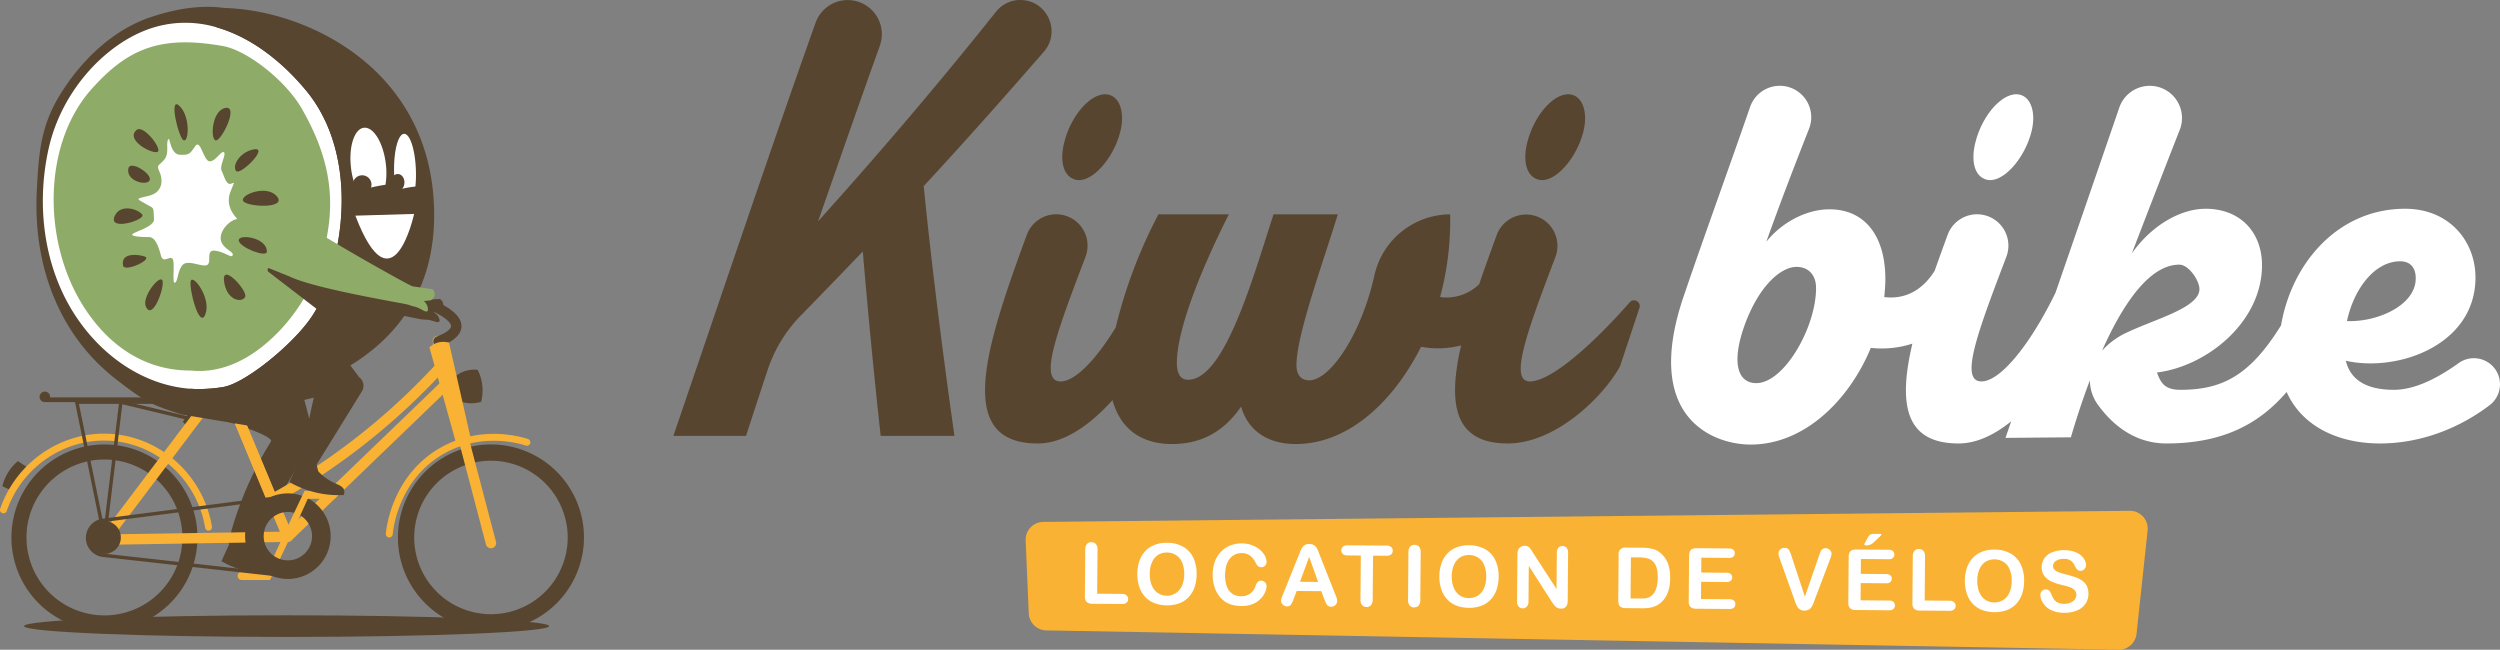 <svg xmlns="http://www.w3.org/2000/svg" width="1526.853" height="396.813" viewBox="0 0 1526.853 396.813"><rect x="0" y="0" width="1526.853" height="396.813" fill="#808080" stroke="none"/><g id="Calque_1-2" transform="translate(0 0.001)"><path id="Trac&#xE9;_777" data-name="Trac&#xE9; 777" d="M323.386,31.607C334.116,19.271,325.372,0,309.017,0a18.953,18.953,0,0,0-14.855,7.169c-34.216,43-70.821,85.951-108.653,127.985C197.967,99.4,210.43,63.65,223.231,27.893a20.841,20.841,0,1,0-39.255-14.017C154.083,97.989,125.906,182.1,97.114,266.212h44.367c4.417-13.487,8.838-27.132,13.365-40.721A86.758,86.758,0,0,1,175.4,192.228c12.56-12.793,24.989-25.717,37.413-38.641,3.07,36.181,6.826,75.428,10.921,112.63h45.053C261.619,215.7,254.8,161.442,250.015,113.658c24.824-26.81,49.105-54.157,73.37-82.051Z" transform="translate(314.132 0)" fill="#57452f"></path><path id="Trac&#xE9;_778" data-name="Trac&#xE9; 778" d="M535.758,84.627c-17.438,20.06-45.557,47.509-60.5,48.335-13.826.762-1.846-31.214,15.186-76.118A19.136,19.136,0,1,0,454.579,43.47c-3.794,10.324-7.432,20.386-10.718,30.053a28.473,28.473,0,0,1-23.9,7.9,178.3,178.3,0,0,0,6.145-50.511,47.635,47.635,0,0,0-46.319,37.562c-8.228,36.609-27.284,63.8-39.687,63.8-6.145,0-7.851-4.777-7.851-9.215,0-18.429,16.041-62.114,25.256-92.147H318.252c-12.285,37.545-29.693,101.022-52.218,101.022-4.438,0-6.826-3.413-6.826-10.235,0-21.842,16.727-61.094,31.743-90.787h-43a298.277,298.277,0,0,0-26.1,69.1c-12.4,20.187-24.963,32.946-33.628,32.946-13.847,0-1.846-31.21,15.181-76.114a19.137,19.137,0,1,0-35.859-13.377c-25.5,69.339-44.2,127.375,6.682,127.375,16.185,0,32.014-11.362,45.679-26.479,4.446,16.388,16.448,26.818,36.232,26.818,18.091,0,31.743-7.512,42.321-22.867,4.095,14.339,15.7,22.867,33.45,22.867,31.4,0,59.044-24.913,76.449-59.387a57.055,57.055,0,0,0,24.46-.843c-8.224,35.736-4.366,59.887,28.444,59.887,29.008,0,58.019-27.987,68.6-47.1l11.866-35.69a3.511,3.511,0,0,0-5.971-3.43Z" transform="translate(459.552 100)" fill="#57452f"></path><path id="Trac&#xE9;_779" data-name="Trac&#xE9; 779" d="M745.347,187.131a15.967,15.967,0,0,0-23.418-5.357c-11.891,8.512-26.094,16.274-39.484,16.274-17.4,0-26.619-6.483-29.355-17.748,31.743,7.169,79.184-9.558,79.184-50.854,0-21.842-15.7-41.978-43-41.978-40.907,0-69.275,33.174-75.733,71.189-18.87,30.422-35.618,39.387-61.471,39.387-9.558,0-11.946-4.091-14.334-10.578,30.375-3.756,64.164-30.714,64.164-65.527,0-19.8-12.971-34.47-34.47-34.47-15.359,0-33.107,10.239-45.053,27.3,8.694-22.609,19.382-50.283,29.291-75.517a19.675,19.675,0,1,0-36.918-13.593q-19.437,56.6-39.01,113.193c-15.643,32.044-33.78,54.073-45.171,54.073-13.847,0-1.846-31.21,15.181-76.114a19.137,19.137,0,1,0-35.859-13.377q-4.1,11.148-7.881,21.842c-7.516,12.2-18.539,17.731-30.833,16.113.343-3.413.682-7.169.682-10.925,0-26.962-12.967-42.66-34.127-42.66-13.991,0-29.008,7.847-38.565,19.793,7.881-22.169,17.006-45.934,26.094-69a19.195,19.195,0,1,0-36.016-13.263c-13.305,38.447-27.055,76.012-40.255,114.684-25.937,75.085,17.747,91.469,40.615,91.469,32.764,0,60.069-26.966,73.379-59.044a61.037,61.037,0,0,0,25.387-2.6c-8.55,36.329-4.942,60.967,28.2,60.967,11.074,0,21.986-5.323,32.15-13.521-1.156,3.371-2.325,6.737-3.481,10.108l39.933-.343c3.362-11.451,7.258-23.325,11.6-34.8a25.836,25.836,0,0,0,5.437,15.639c6.3,8.541,19.657,22.918,41.322,22.918,35.792,0,57.448-12.9,73.408-31.442,9.494,21.3,31.955,31.442,56.969,31.442,25.887,0,49.453-9.973,67.065-23.422a15.987,15.987,0,0,0,4.37-20.263ZM686.2,119.554c6.145,0,9.9,3.752,9.558,11.26-.682,15.7-23.206,25.942-41.978,25.256C658.219,135.59,671.185,119.554,686.2,119.554Zm-393.181,74.4c-11.607,0-15.359-12.971-6.826-36.181,8.876-23.888,22.186-34.813,31.4-34.813,6.483,0,11.946,4.1,11.946,12.971,0,23.892-19.454,58.024-36.516,58.024Zm211.145-19.729c13.119-29.456,29.329-52.624,47.221-52.624,5.806,0,12.3,9.769,12.3,14.893,0,11.518-27.021,18.213-44.926,26.852a45.462,45.462,0,0,0-14.6,10.883Z" transform="translate(779.602 40.029)" fill="#fff"></path><path id="Trac&#xE9;_780" data-name="Trac&#xE9; 780" d="M161.329,65.772c9.689,2.435,23.181-12.823,27.339-29.376,2.829-11.252-.14-20.8-7-22.52-9.892-2.486-22.931,11.827-27.254,29.041-2.914,11.59-.551,20.979,6.915,22.855Z" transform="translate(495.563 43.977)" fill="#57452f"></path><path id="Trac&#xE9;_781" data-name="Trac&#xE9; 781" d="M228.112,65.772C237.8,68.207,251.292,52.95,255.451,36.4c2.829-11.252-.14-20.8-7-22.52C238.559,11.39,225.52,25.7,221.2,42.918c-2.914,11.59-.551,20.979,6.915,22.855Z" transform="translate(711.584 43.977)" fill="#57452f"></path><path id="Trac&#xE9;_782" data-name="Trac&#xE9; 782" d="M292.742,65.772c9.689,2.435,23.181-12.823,27.339-29.376,2.829-11.252-.14-20.8-7-22.52C303.189,11.39,290.15,25.7,285.826,42.918c-2.913,11.59-.551,20.979,6.915,22.855Z" transform="translate(920.641 43.977)" fill="#fff"></path><path id="Trac&#xE9;_783" data-name="Trac&#xE9; 783" d="M149.82,136.279,147.932,91.8A10.9,10.9,0,0,1,158.7,80.445l663.51-6.775a10.9,10.9,0,0,1,10.947,12.056l-6.754,63.054a10.894,10.894,0,0,1-11.031,9.731l-654.863-11.8a10.9,10.9,0,0,1-10.688-10.43Z" transform="translate(478.479 238.298)" fill="#f9b233"></path><path id="Trac&#xE9;_784" data-name="Trac&#xE9; 784" d="M164.187,82.762l-.22,26.907,15.181.123a4.009,4.009,0,0,1,2.782.906,2.88,2.88,0,0,1,.953,2.227,2.8,2.8,0,0,1-.978,2.2,4.14,4.14,0,0,1-2.808.822L161.02,115.8a4.815,4.815,0,0,1-3.51-1.109,4.864,4.864,0,0,1-1.042-3.515L156.7,82.7a4.936,4.936,0,0,1,1.05-3.4,3.443,3.443,0,0,1,2.693-1.114,3.569,3.569,0,0,1,2.723,1.143,4.861,4.861,0,0,1,1.016,3.43Z" transform="translate(506.12 252.932)" fill="#fff"></path><path id="Trac&#xE9;_785" data-name="Trac&#xE9; 785" d="M182.165,78.282a19.694,19.694,0,0,1,9.854,2.414,15.154,15.154,0,0,1,6.191,6.682,22.62,22.62,0,0,1,2.033,10.117,24.67,24.67,0,0,1-1.228,7.783,16.747,16.747,0,0,1-3.527,6.051,15.183,15.183,0,0,1-5.734,3.887,22.48,22.48,0,0,1-15.512-.161,15.45,15.45,0,0,1-5.687-3.993,16.813,16.813,0,0,1-3.417-6.157,24.69,24.69,0,0,1-1.105-7.754,23.952,23.952,0,0,1,1.283-7.8,16.718,16.718,0,0,1,3.6-6.026,15.27,15.27,0,0,1,5.679-3.773,20.22,20.22,0,0,1,7.576-1.262Zm10.485,19.1a17.368,17.368,0,0,0-1.253-7.042,9.754,9.754,0,0,0-3.71-4.531,10.293,10.293,0,0,0-5.573-1.571,10.144,10.144,0,0,0-4.154.809,9.08,9.08,0,0,0-3.3,2.431,11.849,11.849,0,0,0-2.206,4.1,18.672,18.672,0,0,0-.839,5.632,19.211,19.211,0,0,0,.745,5.7,11.848,11.848,0,0,0,2.211,4.243,9.421,9.421,0,0,0,3.307,2.537,9.938,9.938,0,0,0,13.288-4.933,17.2,17.2,0,0,0,1.482-7.377Z" transform="translate(530.586 253.22)" fill="#fff"></path><path id="Trac&#xE9;_786" data-name="Trac&#xE9; 786" d="M207.8,104.426a9.778,9.778,0,0,1-.9,3.811,13.724,13.724,0,0,1-2.77,4.014,14.047,14.047,0,0,1-4.789,3.176,17.133,17.133,0,0,1-6.771,1.181,23.513,23.513,0,0,1-5.315-.6,14.876,14.876,0,0,1-4.336-1.762,14.558,14.558,0,0,1-3.57-3.121,18.363,18.363,0,0,1-2.465-3.917,20.265,20.265,0,0,1-1.512-4.616,25.032,25.032,0,0,1-.474-5.2,23.075,23.075,0,0,1,1.364-7.982A17.08,17.08,0,0,1,180.03,83.4a16.2,16.2,0,0,1,5.708-3.777,18.343,18.343,0,0,1,6.941-1.253,17.343,17.343,0,0,1,7.978,1.855A14.566,14.566,0,0,1,206,84.7a8.7,8.7,0,0,1,1.821,5,3.239,3.239,0,0,1-.923,2.261,2.893,2.893,0,0,1-2.206.966,3.057,3.057,0,0,1-2.151-.7,9.541,9.541,0,0,1-1.58-2.354,11.365,11.365,0,0,0-3.409-4.142,8.444,8.444,0,0,0-4.87-1.4,8.848,8.848,0,0,0-7.381,3.443q-2.77,3.481-2.816,9.935a18.625,18.625,0,0,0,1.148,7.186,9.059,9.059,0,0,0,3.4,4.3,9.42,9.42,0,0,0,5.179,1.457,9.144,9.144,0,0,0,5.475-1.554,9.684,9.684,0,0,0,3.4-4.675,7.855,7.855,0,0,1,1.207-2.371,2.659,2.659,0,0,1,2.274-.9,3.2,3.2,0,0,1,2.291.949,3.093,3.093,0,0,1,.936,2.329Z" transform="translate(565.734 253.501)" fill="#fff"></path><path id="Trac&#xE9;_787" data-name="Trac&#xE9; 787" d="M211.077,111.94l-1.728-4.658-15.033-.123-1.8,4.73a16.379,16.379,0,0,1-1.8,3.731,2.8,2.8,0,0,1-2.405.949,3.5,3.5,0,0,1-2.486-1.054,3.181,3.181,0,0,1-1.067-2.354,5.349,5.349,0,0,1,.263-1.563c.169-.534.457-1.279.851-2.236l9.655-23.926c.271-.686.606-1.512.991-2.477a12.432,12.432,0,0,1,1.232-2.4,4.886,4.886,0,0,1,1.7-1.537,5.175,5.175,0,0,1,2.587-.572,5.263,5.263,0,0,1,2.6.614,4.969,4.969,0,0,1,1.677,1.537,10.761,10.761,0,0,1,1.071,2.011c.284.72.652,1.673,1.1,2.871l9.465,23.93a11.947,11.947,0,0,1,1.1,3.968,3.258,3.258,0,0,1-1.093,2.346,3.521,3.521,0,0,1-2.592,1.054,3.306,3.306,0,0,1-1.512-.33,3.125,3.125,0,0,1-1.054-.864,7.7,7.7,0,0,1-.906-1.673c-.318-.75-.6-1.414-.826-1.982Zm-14.745-10.388,11.048.089-5.45-15.3-5.6,15.211Z" transform="translate(597.632 253.77)" fill="#fff"></path><path id="Trac&#xE9;_788" data-name="Trac&#xE9; 788" d="M221.01,85.019l-8.169-.068-.22,26.856a4.929,4.929,0,0,1-1.063,3.43,3.475,3.475,0,0,1-2.681,1.105,3.534,3.534,0,0,1-2.706-1.16,4.9,4.9,0,0,1-1.016-3.439l.22-26.856-8.169-.064a4.149,4.149,0,0,1-2.841-.868,3.136,3.136,0,0,1,.068-4.5,4.248,4.248,0,0,1,2.825-.809l23.8.195a4.2,4.2,0,0,1,2.884.881,2.891,2.891,0,0,1,.927,2.253,2.838,2.838,0,0,1-.978,2.223,4.248,4.248,0,0,1-2.884.822Z" transform="translate(625.735 254.397)" fill="#fff"></path><path id="Trac&#xE9;_789" data-name="Trac&#xE9; 789" d="M203.073,112.212l.237-29.126a4.914,4.914,0,0,1,1.063-3.4,3.435,3.435,0,0,1,2.681-1.109,3.579,3.579,0,0,1,2.731,1.143,4.87,4.87,0,0,1,1.016,3.426l-.237,29.126a4.945,4.945,0,0,1-1.071,3.422,3.568,3.568,0,0,1-2.748,1.114,3.436,3.436,0,0,1-2.651-1.173,4.894,4.894,0,0,1-1.016-3.422Z" transform="translate(656.875 254.171)" fill="#fff"></path><path id="Trac&#xE9;_790" data-name="Trac&#xE9; 790" d="M225.724,78.645a19.706,19.706,0,0,1,9.854,2.414,15.121,15.121,0,0,1,6.187,6.682A22.608,22.608,0,0,1,243.8,97.858a24.8,24.8,0,0,1-1.22,7.783,16.824,16.824,0,0,1-3.527,6.047,15.166,15.166,0,0,1-5.738,3.887,22.513,22.513,0,0,1-15.512-.165,15.45,15.45,0,0,1-5.687-3.993,16.813,16.813,0,0,1-3.417-6.157,24.69,24.69,0,0,1-1.105-7.754,23.952,23.952,0,0,1,1.283-7.8,16.718,16.718,0,0,1,3.6-6.026,15.269,15.269,0,0,1,5.679-3.773,20.22,20.22,0,0,1,7.576-1.262Zm10.485,19.1a17.262,17.262,0,0,0-1.253-7.047,9.754,9.754,0,0,0-3.71-4.531,10.278,10.278,0,0,0-5.569-1.571,10.144,10.144,0,0,0-4.154.809,9.081,9.081,0,0,0-3.3,2.431,11.849,11.849,0,0,0-2.206,4.1,18.67,18.67,0,0,0-.839,5.632,19.192,19.192,0,0,0,.745,5.7,11.9,11.9,0,0,0,2.211,4.247,9.407,9.407,0,0,0,3.307,2.532,10.512,10.512,0,0,0,9.414-.525,9.9,9.9,0,0,0,3.871-4.408A17.07,17.07,0,0,0,236.209,97.748Z" transform="translate(671.486 254.377)" fill="#fff"></path><path id="Trac&#xE9;_791" data-name="Trac&#xE9; 791" d="M228.691,83.235l14.22,21.9.182-21.986a4.8,4.8,0,0,1,.949-3.21,3.109,3.109,0,0,1,2.494-1.05,3.185,3.185,0,0,1,2.532,1.093,4.8,4.8,0,0,1,.91,3.227l-.241,29.071q-.038,4.866-4.078,4.836a5.515,5.515,0,0,1-1.817-.3,4.642,4.642,0,0,1-1.5-.932,9.139,9.139,0,0,1-1.3-1.486c-.4-.567-.8-1.143-1.2-1.736L225.972,91.01l-.178,21.66a4.62,4.62,0,0,1-1,3.193,3.27,3.27,0,0,1-2.532,1.067,3.194,3.194,0,0,1-2.532-1.118,4.718,4.718,0,0,1-.932-3.2l.237-28.521a7.972,7.972,0,0,1,.424-2.85,4.082,4.082,0,0,1,1.6-1.838,4.327,4.327,0,0,1,2.41-.7,4.078,4.078,0,0,1,1.719.343,4.149,4.149,0,0,1,1.258.893,9.6,9.6,0,0,1,1.1,1.444c.373.6.758,1.211,1.156,1.851Z" transform="translate(707.728 254.598)" fill="#fff"></path><path id="Trac&#xE9;_792" data-name="Trac&#xE9; 792" d="M238.247,78.976l9.757.08a26.225,26.225,0,0,1,6.521.758A11.991,11.991,0,0,1,259.45,82.5q5.729,4.986,5.645,15.075a29.409,29.409,0,0,1-.627,6.077,18,18,0,0,1-1.829,4.938,15.384,15.384,0,0,1-3.134,3.921,13.007,13.007,0,0,1-3.273,2.117,14.754,14.754,0,0,1-3.8,1.105,28.669,28.669,0,0,1-4.586.288l-9.757-.076a6.036,6.036,0,0,1-3.07-.648,2.907,2.907,0,0,1-1.338-1.749,11.364,11.364,0,0,1-.288-2.918l.22-27.106a3.928,3.928,0,0,1,4.628-4.552Zm2.85,5.95-.207,25.09,5.67.047c1.245.008,2.223-.017,2.926-.076a9.318,9.318,0,0,0,2.2-.487,6.033,6.033,0,0,0,1.978-1.118q3.779-3.144,3.841-10.913c.03-3.65-.491-6.386-1.58-8.211a7.386,7.386,0,0,0-4.04-3.5,20.085,20.085,0,0,0-5.848-.792Z" transform="translate(754.954 255.465)" fill="#fff"></path><path id="Trac&#xE9;_793" data-name="Trac&#xE9; 793" d="M268.136,85l-16.871-.14-.076,9.075,15.533.127a3.705,3.705,0,0,1,2.553.792,2.62,2.62,0,0,1,.83,2.037,2.716,2.716,0,0,1-.855,2.05,3.592,3.592,0,0,1-2.575.771l-15.533-.127-.085,10.515,17.451.144a3.81,3.81,0,0,1,2.651.838,2.835,2.835,0,0,1,.881,2.189,2.763,2.763,0,0,1-.915,2.126,3.812,3.812,0,0,1-2.664.8l-20.352-.169a4.8,4.8,0,0,1-3.51-1.114,4.857,4.857,0,0,1-1.046-3.515l.233-27.788a6.16,6.16,0,0,1,.5-2.634A2.965,2.965,0,0,1,245.8,79.5a6.337,6.337,0,0,1,2.617-.44l19.772.165a3.845,3.845,0,0,1,2.651.813,2.95,2.95,0,0,1-.034,4.188,3.851,3.851,0,0,1-2.664.775Z" transform="translate(787.818 255.736)" fill="#fff"></path><path id="Trac&#xE9;_794" data-name="Trac&#xE9; 794" d="M264.455,83.973l8.173,24.858,8.6-24.9c.449-1.309.779-2.219,1-2.727a3.642,3.642,0,0,1,1.1-1.38,3.166,3.166,0,0,1,2.071-.6,3.439,3.439,0,0,1,1.774.5A3.547,3.547,0,0,1,288.449,81a3.157,3.157,0,0,1,.453,1.6,5.26,5.26,0,0,1-.161,1.2,11.365,11.365,0,0,1-.385,1.258c-.157.411-.3.834-.462,1.27l-9.155,24.083c-.326.923-.652,1.8-.978,2.626a11,11,0,0,1-1.131,2.185,4.958,4.958,0,0,1-1.685,1.537,5.04,5.04,0,0,1-2.562.584,5.159,5.159,0,0,1-2.558-.614,4.918,4.918,0,0,1-1.681-1.575,12.054,12.054,0,0,1-1.1-2.219c-.318-.83-.622-1.7-.94-2.63l-8.6-24.032c-.152-.436-.3-.868-.457-1.287a8.923,8.923,0,0,1-.394-1.368,5.687,5.687,0,0,1-.157-1.237,3.293,3.293,0,0,1,1.054-2.338,3.466,3.466,0,0,1,2.6-1.038,3.048,3.048,0,0,1,2.706,1.19,15.856,15.856,0,0,1,1.588,3.76Z" transform="translate(829.688 255.588)" fill="#fff"></path><path id="Trac&#xE9;_795" data-name="Trac&#xE9; 795" d="M291.15,92.477l-16.871-.14-.076,9.075,15.533.127a3.705,3.705,0,0,1,2.554.792,2.628,2.628,0,0,1,.83,2.037,2.7,2.7,0,0,1-.855,2.045,3.592,3.592,0,0,1-2.575.771l-15.533-.127-.085,10.515,17.451.144a3.829,3.829,0,0,1,2.651.838,2.835,2.835,0,0,1,.881,2.189,2.764,2.764,0,0,1-.915,2.126,3.812,3.812,0,0,1-2.664.8l-20.352-.169a4.822,4.822,0,0,1-3.51-1.109,4.883,4.883,0,0,1-1.046-3.515l.233-27.788a6.139,6.139,0,0,1,.5-2.63,2.948,2.948,0,0,1,1.512-1.474,6.4,6.4,0,0,1,2.617-.445l19.772.165a3.824,3.824,0,0,1,2.651.817,2.945,2.945,0,0,1-.034,4.184,3.83,3.83,0,0,1-2.664.771Zm-9-15.482,3.4.03c.855.008,1.287.135,1.287.39a7.576,7.576,0,0,1-1.427,1.63c-.957.949-1.91,1.859-2.875,2.723a12.09,12.09,0,0,1-2,1.575,6.67,6.67,0,0,1-3.083.707c-.724-.008-1.084-.22-1.08-.639a3.53,3.53,0,0,1,.665-1.482L278.2,79.82a7,7,0,0,1,1.728-2.329A3.926,3.926,0,0,1,282.152,77Z" transform="translate(862.261 249.057)" fill="#fff"></path><path id="Trac&#xE9;_796" data-name="Trac&#xE9; 796" d="M283.534,83.744l-.22,26.907,15.181.127a4.02,4.02,0,0,1,2.786.906,2.876,2.876,0,0,1,.948,2.227,2.816,2.816,0,0,1-.978,2.2,4.128,4.128,0,0,1-2.8.822l-18.078-.152a4.823,4.823,0,0,1-3.51-1.109,4.883,4.883,0,0,1-1.046-3.515l.237-28.47a4.937,4.937,0,0,1,1.05-3.4,3.437,3.437,0,0,1,2.693-1.114,3.569,3.569,0,0,1,2.723,1.143,4.881,4.881,0,0,1,1.016,3.43Z" transform="translate(892.169 256.109)" fill="#fff"></path><path id="Trac&#xE9;_797" data-name="Trac&#xE9; 797" d="M301.512,79.269a19.678,19.678,0,0,1,9.85,2.414,15.121,15.121,0,0,1,6.187,6.682,22.609,22.609,0,0,1,2.033,10.117,24.8,24.8,0,0,1-1.22,7.783,16.825,16.825,0,0,1-3.527,6.047A15.166,15.166,0,0,1,309.1,116.2a22.49,22.49,0,0,1-15.5-.165,15.45,15.45,0,0,1-5.687-3.993,16.693,16.693,0,0,1-3.417-6.157,24.814,24.814,0,0,1-1.109-7.754,23.953,23.953,0,0,1,1.287-7.8,16.719,16.719,0,0,1,3.6-6.026,15.29,15.29,0,0,1,5.674-3.773,20.258,20.258,0,0,1,7.58-1.262Zm10.477,19.1a17.263,17.263,0,0,0-1.253-7.047,9.772,9.772,0,0,0-3.705-4.531,10.834,10.834,0,0,0-9.727-.762,9.08,9.08,0,0,0-3.3,2.431,11.843,11.843,0,0,0-2.2,4.1,18.666,18.666,0,0,0-.843,5.632,19.184,19.184,0,0,0,.75,5.7,11.838,11.838,0,0,0,2.211,4.247,9.47,9.47,0,0,0,3.307,2.537,10.524,10.524,0,0,0,9.409-.529,9.892,9.892,0,0,0,3.866-4.408,17.071,17.071,0,0,0,1.482-7.377Z" transform="translate(916.635 256.396)" fill="#fff"></path><path id="Trac&#xE9;_798" data-name="Trac&#xE9; 798" d="M323.649,105.972a10.906,10.906,0,0,1-1.779,6.013,11.475,11.475,0,0,1-5.086,4.146,18.93,18.93,0,0,1-7.906,1.448,17.8,17.8,0,0,1-9.016-2.143,12.008,12.008,0,0,1-4.061-4.006,8.968,8.968,0,0,1-1.533-4.84,3.277,3.277,0,0,1,3.379-3.278,2.865,2.865,0,0,1,2,.775,6,6,0,0,1,1.376,2.253,15.173,15.173,0,0,0,1.5,2.964,6.138,6.138,0,0,0,2.291,1.978,8.511,8.511,0,0,0,3.9.8,8.824,8.824,0,0,0,5.42-1.508,4.681,4.681,0,0,0,2.117-3.854,4.1,4.1,0,0,0-1.1-3,7.285,7.285,0,0,0-2.884-1.779q-1.779-.616-4.747-1.325a34.957,34.957,0,0,1-6.653-2.236,10.758,10.758,0,0,1-4.235-3.439,8.785,8.785,0,0,1-1.533-5.37,9.262,9.262,0,0,1,1.7-5.408,10.514,10.514,0,0,1,4.844-3.6,19.772,19.772,0,0,1,7.432-1.215,18.32,18.32,0,0,1,5.882.894,12.608,12.608,0,0,1,4.1,2.278,9.33,9.33,0,0,1,2.371,2.96,6.719,6.719,0,0,1,.733,3.007,3.567,3.567,0,0,1-.965,2.4,3.026,3.026,0,0,1-2.367,1.05,2.711,2.711,0,0,1-1.952-.661,8.473,8.473,0,0,1-1.427-2.117,9.568,9.568,0,0,0-2.4-3.286,7.116,7.116,0,0,0-4.531-1.211,7.871,7.871,0,0,0-4.692,1.237,3.7,3.7,0,0,0-1.8,3.049,3.075,3.075,0,0,0,.589,1.918,5.115,5.115,0,0,0,1.647,1.4,11.207,11.207,0,0,0,2.143.923c.716.224,1.91.555,3.57.987a56.123,56.123,0,0,1,5.649,1.66,17.258,17.258,0,0,1,4.294,2.181,8.786,8.786,0,0,1,2.748,3.214,10.273,10.273,0,0,1,.957,4.739Z" transform="translate(951.861 256.668)" fill="#fff"></path><ellipse id="Ellipse_4" data-name="Ellipse 4" cx="97.19" cy="117.932" rx="97.19" ry="117.932" transform="translate(24.553 7.774)" fill="#fff"></ellipse><path id="Trac&#xE9;_799" data-name="Trac&#xE9; 799" d="M94.189,49.423q-6.085.356-12.175.707c-1.046.017-11.679-4.158-23.388-8.956-1.8,4.815-3.134,9.795-4.7,14.694,14.22,3.024,26.848,5.59,27.835,5.785,3.256.644,4.112,0,7.779,1.067,1.791.521,3.612,1.266,4.264.521.415-.474.161-1.325,0-1.889a6.684,6.684,0,0,0-3.282-3.743l4.019-1.321a4.266,4.266,0,0,0,1.745-3.252,4.1,4.1,0,0,0-2.088-3.608Z" transform="translate(174.433 133.188)" fill="#57452f"></path><path id="Trac&#xE9;_800" data-name="Trac&#xE9; 800" d="M98.74,61.55c-4.205,1.181-72.989-2.939-77.329-2.363,5.45,10.4,73.1,24.879,74.988,32.277-3.341,5.361-6.674,11.23-9.867,17.616a216.09,216.09,0,0,0-16.392,44.494,15,15,0,0,0,13.039,3.172q19.551-33.3,39.107-66.59A326.421,326.421,0,0,0,113.21,55,51.433,51.433,0,0,1,98.74,61.55Z" transform="translate(69.258 177.894)" fill="#57452f"></path><path id="Trac&#xE9;_801" data-name="Trac&#xE9; 801" d="M33.059,60.474c-.91-.322-1.821-.648-2.731-.97Q28.346,62.3,26.364,65.1c.648.762,1.292,1.529,1.939,2.291l4.756-6.915Z" transform="translate(85.279 192.479)" fill="#57452f"></path><path id="Trac&#xE9;_802" data-name="Trac&#xE9; 802" d="M66.718,79.3q-6.339,13.39-12.683,26.776H37.118a2.532,2.532,0,0,1-1.054-4.933H52.1q5.2-11.453,10.392-22.9a2.183,2.183,0,0,1,4.23,1.054Z" transform="translate(110.855 248.157)" fill="#f9b233"></path><path id="Trac&#xE9;_803" data-name="Trac&#xE9; 803" d="M15.4,70.2q-2.776-1.848-5.547-3.7A28.119,28.119,0,0,0,5.1,71.525,28.509,28.509,0,0,0,.344,81.833q2.509,1.188,5.022,2.38c1.215-2.1,2.617-4.315,4.226-6.606a88.639,88.639,0,0,1,5.814-7.4Z" transform="translate(1.113 215.119)" fill="#57452f"></path><path id="Trac&#xE9;_804" data-name="Trac&#xE9; 804" d="M64.774,61.614a18.41,18.41,0,0,1,17.443-8.19A28.012,28.012,0,0,1,84.33,72.975a21.82,21.82,0,0,1-7.927.792,22.12,22.12,0,0,1-10.04-3.434q-.794-4.357-1.584-8.719Z" transform="translate(209.523 172.444)" fill="#57452f"></path><path id="Trac&#xE9;_805" data-name="Trac&#xE9; 805" d="M48.314,80.753q.629,2.5,1.258,5a29.776,29.776,0,0,0,8.19,6.344c3.515,1.825,6.941,2.638,7.665,5.285a4.642,4.642,0,0,1-.263,2.9,60.379,60.379,0,0,1-13.852-.86,60.836,60.836,0,0,1-19.378-7.047Q35.37,84.893,38.8,77.408q4.758,1.671,9.511,3.345Z" transform="translate(103.296 250.393)" fill="#57452f"></path><path id="Trac&#xE9;_806" data-name="Trac&#xE9; 806" d="M127.366,121.788a2.115,2.115,0,0,1-2.083-1.766c-4.925-29.634-29.867-52.006-59.307-53.2-27.36-1.08-52.789,16.562-61.864,42.969a2.114,2.114,0,1,1-4-1.376C9.795,80.254,36.943,61.393,66.146,62.6c31.43,1.27,58.053,25.129,63.3,56.728a2.111,2.111,0,0,1-1.736,2.431,1.956,1.956,0,0,1-.347.03Z" transform="translate(0 202.304)" fill="#f9b233"></path><path id="Trac&#xE9;_807" data-name="Trac&#xE9; 807" d="M58.459,177.723a56.812,56.812,0,1,1,56.812-56.812A56.875,56.875,0,0,1,58.459,177.723Zm0-104.423a47.606,47.606,0,1,0,47.606,47.606A47.659,47.659,0,0,0,58.459,73.3Z" transform="translate(5.328 207.34)" fill="#57452f"></path><path id="Trac&#xE9;_808" data-name="Trac&#xE9; 808" d="M57.76,125.847a1.406,1.406,0,0,1-.186-.008,2.113,2.113,0,0,1-1.923-2.291c.309-3.527,3.832-34.94,32.2-51.841,23.8-14.173,47.793-8.186,54.577-6.009a2.115,2.115,0,1,1-1.292,4.027c-6.36-2.037-28.842-7.652-51.121,5.615C63.451,91.161,60.153,120.608,59.86,123.916a2.117,2.117,0,0,1-2.1,1.931Z" transform="translate(179.987 202.399)" fill="#f9b233"></path><path id="Trac&#xE9;_809" data-name="Trac&#xE9; 809" d="M114.2,177.723a56.812,56.812,0,1,1,56.812-56.812A56.875,56.875,0,0,1,114.2,177.723Zm0-103.682a46.869,46.869,0,1,0,46.869,46.869A46.922,46.922,0,0,0,114.2,74.041Z" transform="translate(185.645 207.34)" fill="#57452f"></path><path id="Trac&#xE9;_810" data-name="Trac&#xE9; 810" d="M171.19,62.01l-5.7-8.224a3.173,3.173,0,0,0-2.384-1.355,3.13,3.13,0,0,0-2.549,1.008,404.054,404.054,0,0,1-73.412,62.4c-7.965,5.264-16.223,10.3-24.591,15L39.686,75.984a70.059,70.059,0,0,1-7.165-.665l25.438,61.288a2.893,2.893,0,0,0,.436.72l9.227,22.126a3.171,3.171,0,0,0,2.283,1.884,3.288,3.288,0,0,0,.644.068,3.17,3.17,0,0,0,2.2-.885L170.783,66.1a3.171,3.171,0,0,0,.407-4.091Zm-99.5,90.728L65.014,136.73c8.723-4.878,17.333-10.121,25.628-15.6a410.223,410.223,0,0,0,71.871-60.5l1.923,2.774L71.683,152.733Z" transform="translate(105.195 169.571)" fill="#f9b233"></path><path id="Trac&#xE9;_811" data-name="Trac&#xE9; 811" d="M97.988,178.164a3.178,3.178,0,0,1-3.066-2.367L62.51,52.42a3.172,3.172,0,1,1,6.136-1.613l32.412,123.373a3.178,3.178,0,0,1-3.07,3.981Z" transform="translate(201.861 156.692)" fill="#f9b233"></path><path id="Trac&#xE9;_812" data-name="Trac&#xE9; 812" d="M99.327,58.861c-.064,0-.127,0-.191.008-2.206.059-4.421.093-6.632.11l32.209,77.241L23.928,137.8,83.523,58.827c-2.515-.11-5.027-.288-7.525-.555l-61.043,80.9a3.171,3.171,0,0,0,2.532,5.082h.051l111.952-1.762a3.171,3.171,0,0,0,2.88-4.391L99.331,58.861Z" transform="translate(46.304 188.494)" fill="#f9b233"></path><path id="Trac&#xE9;_813" data-name="Trac&#xE9; 813" d="M83.464,75.937a3.172,3.172,0,0,1-1.118-6.14c6.305-2.376,8.677-4.861,8.791-6.272.152-1.859-3.4-6.454-17.659-11.9A56.514,56.514,0,0,0,59.8,48.289a3.171,3.171,0,0,1,.724-6.3A62.931,62.931,0,0,1,75.74,45.7c14.931,5.7,22.236,11.874,21.715,18.336-.381,4.688-4.713,8.622-12.878,11.7a3.138,3.138,0,0,1-1.118.2Z" transform="translate(184.354 135.754)" fill="#57452f"></path><path id="Trac&#xE9;_814" data-name="Trac&#xE9; 814" d="M61.478,82.518A14.771,14.771,0,1,1,46.708,97.288,14.789,14.789,0,0,1,61.478,82.518Zm0-11.362A26.132,26.132,0,1,0,87.61,97.288,26.133,26.133,0,0,0,61.478,71.156Z" transform="translate(114.333 230.17)" fill="#57452f"></path><path id="Trac&#xE9;_815" data-name="Trac&#xE9; 815" d="M136.351,122.062a1.147,1.147,0,0,1-.119,0L22.311,109.345a11.786,11.786,0,0,1,.33-23.325L136.216,71.339a25.334,25.334,0,0,1,24.777,24.3,25.637,25.637,0,0,1-6.945,18.429,24.922,24.922,0,0,1-17.671,8h-.025Zm-.025-48.623L22.917,88.113a9.673,9.673,0,0,0-.313,19.136l113.79,12.7a22.822,22.822,0,0,0,16.109-7.326,23.519,23.519,0,0,0,6.373-16.9,23.2,23.2,0,0,0-22.554-22.283Z" transform="translate(40.066 230.762)" fill="#57452f"></path><path id="Trac&#xE9;_816" data-name="Trac&#xE9; 816" d="M32.729,85.164A10.015,10.015,0,1,1,22.714,75.149,10.016,10.016,0,0,1,32.729,85.164Z" transform="translate(41.077 243.086)" fill="#57452f"></path><path id="Trac&#xE9;_817" data-name="Trac&#xE9; 817" d="M40.955,97.558q6.339-13.39,12.683-26.776H70.556a2.532,2.532,0,0,1,1.054,4.933H55.578q-5.2,11.453-10.392,22.9a2.183,2.183,0,0,1-4.23-1.054Z" transform="translate(132.391 228.917)" fill="#f9b233"></path><path id="Trac&#xE9;_818" data-name="Trac&#xE9; 818" d="M58.111,69.334q.629,2.5,1.258,5a29.776,29.776,0,0,0,8.19,6.344c3.515,1.825,6.941,2.638,7.665,5.285a4.638,4.638,0,0,1-.263,2.9,60.379,60.379,0,0,1-13.852-.86,60.837,60.837,0,0,1-19.378-7.047q3.436-7.489,6.869-14.974,4.758,1.671,9.511,3.345Z" transform="translate(134.986 213.456)" fill="#57452f"></path><path id="Trac&#xE9;_819" data-name="Trac&#xE9; 819" d="M61.933,52.649a12.47,12.47,0,0,1,6.344-3.172,12.343,12.343,0,0,1,5.636.351q6.873,30.3,13.742,60.6a9.151,9.151,0,0,1-9.16,1.762Q70.218,82.421,61.937,52.649Z" transform="translate(200.333 159.477)" fill="#f9b233"></path><path id="Trac&#xE9;_820" data-name="Trac&#xE9; 820" d="M79.787,60.215H7.911a1.455,1.455,0,0,1-1.452-1.452h0A1.452,1.452,0,0,1,7.911,57.31H79.787a1.452,1.452,0,0,1,1.452,1.452h0A1.452,1.452,0,0,1,79.787,60.215Z" transform="translate(20.893 185.383)" fill="#57452f"></path><path id="Trac&#xE9;_821" data-name="Trac&#xE9; 821" d="M12.138,59.692a3.214,3.214,0,1,1-3.214-3.214A3.215,3.215,0,0,1,12.138,59.692Z" transform="translate(18.47 182.691)" fill="#57452f"></path><path id="Trac&#xE9;_822" data-name="Trac&#xE9; 822" d="M15.872,142.515a.64.64,0,0,1-.127-.008,1.06,1.06,0,0,1-.923-1.177L24.837,58.677a1.057,1.057,0,0,1,1.3-.9l40.085,9.6a1.058,1.058,0,0,1-.491,2.058L26.793,60.109l-9.871,81.475a1.057,1.057,0,0,1-1.05.932Z" transform="translate(47.919 186.793)" fill="#57452f"></path><path id="Trac&#xE9;_823" data-name="Trac&#xE9; 823" d="M28.765,142.516a1.054,1.054,0,0,1-1.033-.847L10.848,59.016a1.066,1.066,0,0,1,.216-.881,1.053,1.053,0,0,1,.817-.39H69.524a1.059,1.059,0,0,1,0,2.117H13.177L29.8,141.245a1.054,1.054,0,0,1-.826,1.245,1.238,1.238,0,0,1-.212.021Z" transform="translate(35.022 186.793)" fill="#57452f"></path><path id="Trac&#xE9;_824" data-name="Trac&#xE9; 824" d="M27.237,244.916s5.679.254,14.758-.322h.08c36.063-2.266,134.98-21.33,134.98-116.869,0-90.779-80.891-126.574-130.365-126.574-.013,0-5.793,2.9-5.793,2.9-10.8-2.587-6.238.669-6.238.669L44.5,13.055c20.2,5.814,39.078,20.089,54.356,38.514,23.583,28.478,26.636,71.244,15.52,109.547-5.213,17.972-9.321,26.945-20.852,39.382-13.7,14.758-34.678,30.5-45.557,32.184a95.016,95.016,0,0,1-15.08,1.2c-1.6-.013-3.214-.08-4.815-.2l-.838,11.226Z" transform="translate(88.103 3.726)" fill="#57452f"></path><path id="Trac&#xE9;_825" data-name="Trac&#xE9; 825" d="M26.1,167.569c16.2,25.37,38.718,38.781,64.5,38.967.347,0,.8.025,1.359.068,6.852.453,29.571,2.24,55.741-26.518a111.674,111.674,0,0,0,23.862-42.567c9.9-34.115,4.84-60.806-12.145-90.711C149.469,29.3,125.725,10.932,111.154,8.37c-1.495-.267-2.947-.508-4.387-.72C71.555,2.319,52.292,10.691,30.936,34.6.9,68.206.832,128.025,26.1,167.569ZM73.2,136.1c-1.359-5.319-3.439-11.078-7.2-11.065s-12.213-.3-9.892-1.986,13.106-4.586,12.907-8.88c-.385-8.16.254-6.293-5.331-9.57s-6.064-2.719,2.321-4.828,8.533-9.414,6.547-14.157-1.228-3.587,2.388-7.44,1.334-9.494,2.626-12.547c1.279-3,1.054,8.681,7.093,9.092,6.039.428,6.454-.758,9.6-5.281,2.706-3.879,4.518,5.7,7.292,8.558a2.164,2.164,0,0,0,1.465.775c3.667.055,7-6.615,8.694-5.535s-2.854,8.385-1.385,11.277,2.693,8.613,5.442,8,2.693-2.227,0,4.717.347,12.026,2.668,15.012,1.6.733-2.346,3.295-7.864,8.3-5.759,12.8c2.122,4.493,7.533,5.721,6.746,7.758-.8,2.054-4.188-1.745-10.481-2.706s-2.134,6.987-5.052,8.639c-1.025.572-2.774.335-4.747-.093-3.68-.788-8.16-2.172-10.239.093-3.2,3.481-2.825,10.091-4.772,10.879s.36-13.144-1.588-14.771-5.628,3.278-6.987-2.041Z" transform="translate(25.029 19.76)" fill="#8fab68"></path><path id="Trac&#xE9;_826" data-name="Trac&#xE9; 826" d="M53.447,228.124c19.225,15.012,22.672,16.02,40.5,21.817l55.822,9.359c15.787-2.371,13.178-22.91,28.309-34.123,18.679-13.852,16.782-44.7,22.152-72.472C210.88,97.628,192.162,46.863,155.38,17.4A75.891,75.891,0,0,0,134.4,5.308a.044.044,0,0,1-.025-.013C115.549-1.679,95.815.429,75.336,7.188c-21.3,7.025-40.344,23.676-54.208,45.142C8.25,72.275,6.662,88.219,5.451,113.923c-2.308,48.728,15.973,89.216,48,114.2ZM12.731,87.469C20.45,52.939,46.223,24.957,72.672,15A66.9,66.9,0,0,1,115.6,13.6c20.2,5.814,39.078,20.089,54.356,38.514,23.583,28.478,26.636,71.244,15.52,109.547-5.213,17.972-9.321,26.945-20.852,39.382-13.7,14.758-34.678,30.5-45.557,32.184a95.016,95.016,0,0,1-15.08,1.2c-1.6-.013-3.214-.08-4.815-.2C71.9,232.261,45.431,215.263,28.246,188.36c-18.184-28.465-23.4-65.688-15.52-100.9Z" transform="translate(17.001 3.186)" fill="#57452f"></path><path id="Trac&#xE9;_827" data-name="Trac&#xE9; 827" d="M38.423,15.629c8.444-1.575-2.486,20.356-5.878,19.844S29.979,17.2,38.423,15.629Z" transform="translate(99.233 50.296)" fill="#57452f"></path><path id="Trac&#xE9;_828" data-name="Trac&#xE9; 828" d="M44.506,21.814c11.527-2.871-7.1,15.8-9.8,13.1S36.125,23.9,44.506,21.814Z" transform="translate(109.611 69.59)" fill="#57452f"></path><path id="Trac&#xE9;_829" data-name="Trac&#xE9; 829" d="M32.6,44.994c-2.825-14.588,14.648,4.7,12.683,8.283S34.648,55.6,32.6,44.994Z" transform="translate(104.444 128.131)" fill="#57452f"></path><path id="Trac&#xE9;_830" data-name="Trac&#xE9; 830" d="M55.96,31.1c6.073,7.673-19.086,6.318-20.809,2.545S49.887,23.429,55.96,31.1Z" transform="translate(113.292 88.992)" fill="#57452f"></path><path id="Trac&#xE9;_831" data-name="Trac&#xE9; 831" d="M36.552,61.5C32.867,71.125,26.244,44.98,27.671,41S40.308,51.692,36.552,61.5Z" transform="translate(88.867 130.475)" fill="#57452f"></path><path id="Trac&#xE9;_832" data-name="Trac&#xE9; 832" d="M28.254,16.1c-6.805-6.593-.711,19.28,2.456,20.928S35.059,22.7,28.254,16.1Z" transform="translate(81.391 48.625)" fill="#57452f"></path><path id="Trac&#xE9;_833" data-name="Trac&#xE9; 833" d="M21.012,19.166c-7.072,6.115,9.6,14.876,12.814,13.369s-8.618-17-12.814-13.369Z" transform="translate(62.369 60.224)" fill="#57452f"></path><path id="Trac&#xE9;_834" data-name="Trac&#xE9; 834" d="M18.642,25.493c-1.749,7.733,11.311,11.074,12.984,7.262S19.806,20.352,18.642,25.493Z" transform="translate(59.78 77.299)" fill="#57452f"></path><path id="Trac&#xE9;_835" data-name="Trac&#xE9; 835" d="M31.468,37.9c-2.011-.982-15.33-3.646-13.606,5.378C18.675,47.528,35.47,39.855,31.468,37.9Z" transform="translate(57.282 118.915)" fill="#57452f"></path><path id="Trac&#xE9;_836" data-name="Trac&#xE9; 836" d="M16.908,34.785c-4.158,9.541,19.217,2.244,16.871-.94C31.217,30.368,20.287,27.027,16.908,34.785Z" transform="translate(53.083 97.222)" fill="#57452f"></path><path id="Trac&#xE9;_837" data-name="Trac&#xE9; 837" d="M21.311,56.79c4.031,9.393,11.73-11.933,10.159-15.821S18.783,50.9,21.311,56.79Z" transform="translate(67.731 130.331)" fill="#57452f"></path><path id="Trac&#xE9;_838" data-name="Trac&#xE9; 838" d="M51.587,43.167C51.443,46.885,35.051,40.6,34.445,36.3S51.935,34.3,51.587,43.167Z" transform="translate(111.372 110.61)" fill="#57452f"></path><path id="Trac&#xE9;_839" data-name="Trac&#xE9; 839" d="M75.347,114.69,83.38,78.12,33.462,89.706,100.09,50.933l11.023,14.673a6.561,6.561,0,0,1,1.643,8.7L84.1,120.653l-8.757-5.967Z" transform="translate(108.239 164.755)" fill="#57452f"></path><path id="Trac&#xE9;_840" data-name="Trac&#xE9; 840" d="M55.018,57.277A94.994,94.994,0,0,1,70.5,53.482c.483-.08.966-.148,1.444-.224a45.32,45.32,0,0,0,.2-12.844c-1.537-12.831-7.538-22.664-13.4-21.961S49.365,30.128,50.9,42.959a43.269,43.269,0,0,0,4.116,14.322Z" transform="translate(163.483 59.578)" fill="#fff"></path><path id="Trac&#xE9;_841" data-name="Trac&#xE9; 841" d="M66.154,51.984c1.237-.207,2.482-.368,3.722-.517a74.2,74.2,0,0,0,.335-8.088c-.148-12.852-3.261-23.625-6.953-24.066s-6.568,9.621-6.42,22.469a73.583,73.583,0,0,0,1.093,12.052,75.222,75.222,0,0,1,8.224-1.846Z" transform="translate(183.835 62.432)" fill="#fff"></path><path id="Trac&#xE9;_842" data-name="Trac&#xE9; 842" d="M51.254,31.911l35.859-1.059S74.024,91.484,51.254,31.911Z" transform="translate(165.79 99.799)" fill="#fff"></path><ellipse id="Ellipse_5" data-name="Ellipse 5" cx="5.336" cy="4.239" rx="5.336" ry="4.239" transform="translate(238.11 116.566) rotate(-85.333)" fill="#57452f"></ellipse><circle id="Ellipse_6" data-name="Ellipse 6" cx="5.721" cy="5.721" r="5.721" transform="translate(215.456 107.035)" fill="#57452f"></circle><path id="Trac&#xE9;_843" data-name="Trac&#xE9; 843" d="M92.2,53.493,40.561,38.634a1.54,1.54,0,0,0-1.364,2.7L82.845,74.887,92.2,53.493Z" transform="translate(124.82 124.756)" fill="#57452f"></path><path id="Trac&#xE9;_844" data-name="Trac&#xE9; 844" d="M143.711,72.06l-12.073-1.728c-1.855-.343-50.668-27.691-63.512-36.749-.076-.419-.152-.838-.229-1.262-6.229,4.561-25.95,18.146-30.684,24.269l19.323,7.741c15.918,7.686,70.8,16.5,72.557,17.235,3.066,1.279,4.027.817,7.411,2.6,1.652.868,3.286,1.956,4.074,1.359.5-.381.423-1.266.373-1.855a6.714,6.714,0,0,0-2.469-4.324l4.2-.5a4.26,4.26,0,0,0,2.359-2.841,4.1,4.1,0,0,0-1.33-3.951Z" transform="translate(120.372 104.554)" fill="#8fab68"></path><ellipse id="Ellipse_7" data-name="Ellipse 7" cx="160.355" cy="6.615" rx="160.355" ry="6.615" transform="translate(14.673 375.776)" fill="#57452f"></ellipse></g></svg>